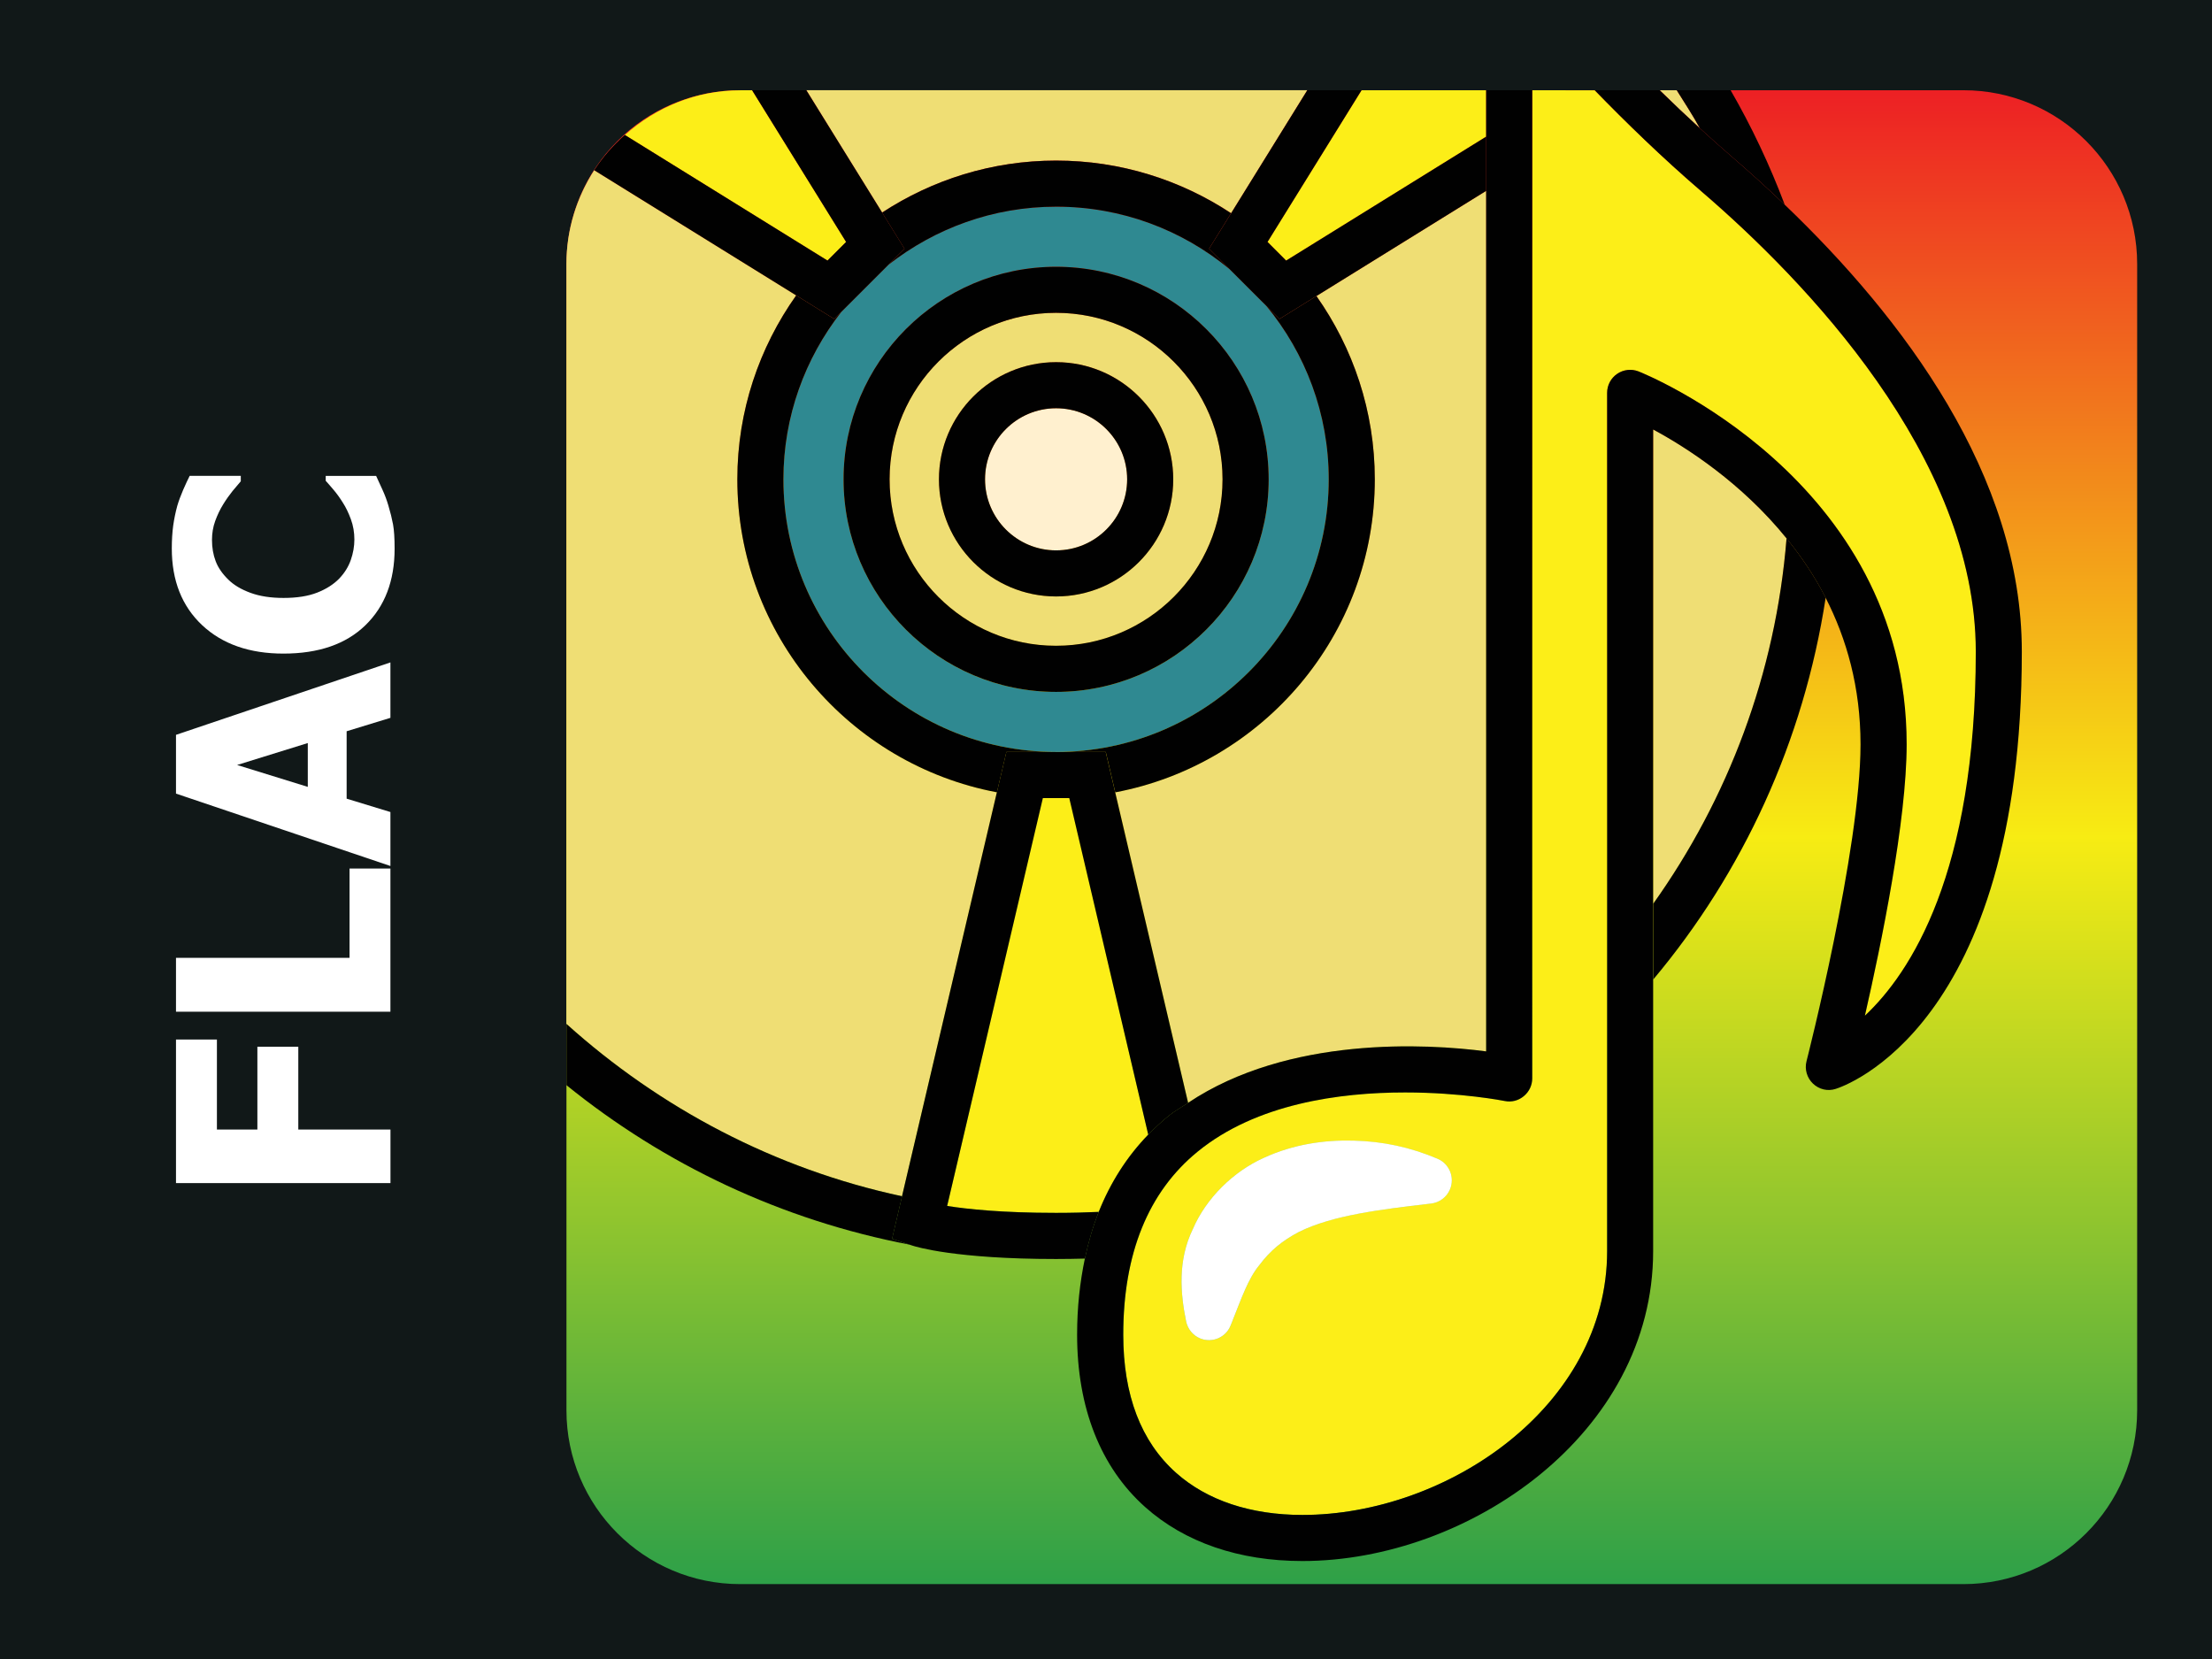 <?xml version="1.0" encoding="iso-8859-1"?>
<!-- Generator: Adobe Illustrator 21.0.0, SVG Export Plug-In . SVG Version: 6.00 Build 0)  -->
<svg version="1.1" xmlns="http://www.w3.org/2000/svg" xmlns:xlink="http://www.w3.org/1999/xlink" x="0px" y="0px"
	 viewBox="0 0 48 36" style="enable-background:new 0 0 48 36;" xml:space="preserve">
<g id="Layer_1">
</g>
<g id="Body">
	<rect style="fill:#111818;" width="48" height="36"/>
</g>
<g id="Color">
	<linearGradient id="SVGID_1_" gradientUnits="userSpaceOnUse" x1="29.333" y1="34.375" x2="29.333" y2="1.958">
		<stop  offset="0" style="stop-color:#2EA048"/>
		<stop  offset="0.5" style="stop-color:#F7EC13"/>
		<stop  offset="1" style="stop-color:#ED2024"/>
	</linearGradient>
	<path style="fill:url(#SVGID_1_);" d="M42.604,34.375H16.063c-2.083,0-3.771-1.688-3.771-3.771V5.729
		c0-2.083,1.688-3.771,3.771-3.771h26.542c2.083,0,3.771,1.688,3.771,3.771v24.875C46.375,32.687,44.687,34.375,42.604,34.375z"/>
</g>
<g id="Icon">
	<g>
		<path style="fill:#EFDE74;" d="M29.833,10.401c0,3.375-2.431,6.188-5.632,6.792l1.582,6.738c2.178-1.457,5.19-1.285,6.468-1.116
			V4.141l-3.684,2.283C29.361,7.551,29.833,8.921,29.833,10.401z"/>
		<path style="fill:#EFDE74;" d="M36.385,1.958h-0.369c0.278,0.273,0.569,0.549,0.871,0.825C36.732,2.5,36.556,2.231,36.385,1.958z"
			/>
		<path style="fill:#EFDE74;" d="M21.633,17.194C18.431,16.59,16,13.776,16,10.401c0-1.487,0.476-2.862,1.277-3.991l-4.382-2.716
			c-0.378,0.588-0.604,1.284-0.604,2.034v16.49c2.029,1.826,4.519,3.147,7.283,3.74L21.633,17.194z"/>
		<path style="fill:#EFDE74;" d="M22.917,3.484c1.402,0,2.707,0.422,3.798,1.142l1.654-2.669H17.497l1.645,2.654
			C20.229,3.902,21.524,3.484,22.917,3.484z"/>
		<path style="fill:#EFDE74;" d="M35.875,9.32v10.29c1.622-2.275,2.658-4.989,2.893-7.93C37.795,10.48,36.607,9.714,35.875,9.32z"/>
		<path style="fill:#010101;" d="M19.575,25.959c-2.764-0.593-5.254-1.914-7.283-3.74v1.329c2.123,1.719,4.668,2.931,7.454,3.462
			l-0.387-0.129L19.575,25.959z"/>
		<path style="fill:#010101;" d="M37.576,3.397c0.378,0.325,0.765,0.675,1.153,1.046c-0.327-0.864-0.718-1.694-1.175-2.485h-1.169
			c0.171,0.272,0.347,0.542,0.502,0.825C37.112,2.989,37.341,3.195,37.576,3.397z"/>
		<path style="fill:#010101;" d="M38.768,11.68c-0.236,2.941-1.272,5.654-2.893,7.93v1.645c1.944-2.317,3.263-5.164,3.742-8.286
			C39.372,12.492,39.08,12.066,38.768,11.68z"/>
		<path style="fill:#2F8991;" d="M28.833,10.401c0-1.427-0.508-2.738-1.352-3.761l-0.804-0.804c-1.023-0.844-2.334-1.352-3.76-1.352
			c-1.369,0-2.627,0.472-3.631,1.255L18.255,6.77C17.472,7.774,17,9.032,17,10.401c0,3.262,2.654,5.917,5.917,5.917
			S28.833,13.664,28.833,10.401z M22.917,15.014c-2.543,0-4.612-2.069-4.612-4.612s2.069-4.613,4.612-4.613s4.613,2.069,4.613,4.613
			S25.46,15.014,22.917,15.014z"/>
		<path style="fill:#010101;" d="M29.833,10.401c0-1.481-0.472-2.851-1.267-3.977l-0.803,0.498L27.481,6.64
			c0.844,1.023,1.352,2.334,1.352,3.761c0,3.262-2.654,5.917-5.917,5.917h1.079l0.206,0.876
			C27.402,16.589,29.833,13.776,29.833,10.401z"/>
		<path style="fill:#010101;" d="M26.677,5.837l-0.44-0.44l0.477-0.77c-1.091-0.72-2.396-1.142-3.798-1.142
			c-1.393,0-2.688,0.417-3.774,1.128l0.486,0.785l-0.342,0.342c1.004-0.783,2.262-1.255,3.631-1.255
			C24.343,4.484,25.654,4.992,26.677,5.837z"/>
		<path style="fill:#010101;" d="M17,10.401c0-1.369,0.472-2.628,1.255-3.631l-0.152,0.152l-0.826-0.512
			C16.476,7.539,16,8.915,16,10.401c0,3.375,2.431,6.188,5.633,6.792l0.206-0.876h1.078C19.654,16.318,17,13.664,17,10.401z"/>
		<path style="fill:#EFDE74;" d="M26.529,10.401c0-1.992-1.621-3.613-3.613-3.613c-1.992,0-3.612,1.621-3.612,3.613
			c0,1.992,1.621,3.612,3.612,3.612C24.909,14.014,26.529,12.393,26.529,10.401z M22.917,12.943c-1.401,0-2.542-1.14-2.542-2.542
			c0-1.402,1.14-2.542,2.542-2.542c1.402,0,2.542,1.14,2.542,2.542C25.458,11.803,24.318,12.943,22.917,12.943z"/>
		<path style="fill:#010101;" d="M22.917,5.789c-2.543,0-4.612,2.069-4.612,4.613s2.069,4.612,4.612,4.612s4.613-2.069,4.613-4.612
			S25.46,5.789,22.917,5.789z M19.304,10.401c0-1.992,1.621-3.613,3.612-3.613c1.992,0,3.613,1.621,3.613,3.613
			c0,1.992-1.621,3.612-3.613,3.612C20.925,14.014,19.304,12.393,19.304,10.401z"/>
		<circle style="fill:#FFF0CF;" cx="22.917" cy="10.401" r="1.542"/>
		<path style="fill:#010101;" d="M22.917,7.859c-1.401,0-2.542,1.14-2.542,2.542c0,1.401,1.14,2.542,2.542,2.542
			c1.402,0,2.542-1.14,2.542-2.542C25.458,9,24.318,7.859,22.917,7.859z M21.375,10.401c0-0.85,0.691-1.542,1.542-1.542
			s1.542,0.692,1.542,1.542s-0.692,1.542-1.542,1.542S21.375,11.251,21.375,10.401z"/>
		<path style="fill:#FCEE18;" d="M22.63,17.318l-2.077,8.85c0.428,0.068,1.187,0.15,2.363,0.15c0.349,0,0.649-0.009,0.927-0.021
			c0.255-0.638,0.612-1.199,1.074-1.676l-1.714-7.304H22.63z"/>
		<path style="fill:#010101;" d="M23.843,26.298c-0.277,0.012-0.578,0.021-0.927,0.021c-1.177,0-1.935-0.082-2.363-0.15l2.077-8.85
			h0.573l1.714,7.304c0.138-0.142,0.284-0.279,0.44-0.406c0.134-0.109,0.283-0.189,0.425-0.284l-1.582-6.738l-0.206-0.876h-1.079
			h-1.078l-0.206,0.876l-2.058,8.765l-0.216,0.922l0.387,0.129l0.047,0.016c0.09,0.03,0.945,0.293,3.125,0.293
			c0.226,0,0.429-0.004,0.627-0.009C23.619,26.953,23.717,26.615,23.843,26.298z"/>
		<polygon style="fill:#FCEE18;" points="27.505,5.25 27.909,5.655 32.25,2.965 32.25,1.958 29.545,1.958 		"/>
		<polygon style="fill:#010101;" points="26.237,5.397 26.677,5.837 27.481,6.64 27.763,6.922 28.566,6.424 32.25,4.141 
			32.25,2.965 27.909,5.655 27.505,5.25 29.545,1.958 28.368,1.958 26.715,4.627 		"/>
		<path style="fill:#FCEE18;" d="M17.957,5.655l0.404-0.404l-2.04-3.292h-0.258c-0.966,0-1.837,0.374-2.504,0.971L17.957,5.655z"/>
		<path style="fill:#010101;" d="M18.103,6.922l0.152-0.152l1.031-1.031l0.342-0.342l-0.486-0.785l-1.645-2.654h-1.177l2.04,3.292
			l-0.404,0.404l-4.398-2.726c-0.253,0.226-0.478,0.479-0.663,0.766l4.382,2.716L18.103,6.922z"/>
		<path style="fill:#FCEE18;" d="M33.25,23.401c0,0.15-0.067,0.292-0.184,0.387c-0.115,0.096-0.268,0.136-0.416,0.104
			c-0.02-0.004-0.94-0.185-2.159-0.185c-1.413,0-3.228,0.242-4.504,1.286c-1.07,0.874-1.612,2.211-1.612,3.971
			c0,1.312,0.385,2.318,1.144,2.995c0.672,0.6,1.621,0.916,2.744,0.916c3.128,0,6.612-2.351,6.612-5.724V8.526
			c0-0.165,0.081-0.319,0.217-0.412c0.136-0.094,0.311-0.113,0.463-0.054c0.059,0.022,5.82,2.314,5.82,8.091
			c0,1.663-0.55,4.332-0.906,5.89c0.986-0.925,2.406-3.091,2.406-7.9c0-4.239-3.729-8.075-5.951-9.985
			c-0.857-0.737-1.639-1.499-2.318-2.197H33.25V23.401z M31.464,25.81c-0.074,0.174-0.233,0.286-0.408,0.307l-0.062,0.007
			c-1.029,0.12-2.078,0.245-2.808,0.609c-0.359,0.189-0.624,0.407-0.854,0.715c-0.248,0.297-0.396,0.738-0.593,1.229l-0.035,0.087
			c-0.104,0.259-0.399,0.385-0.658,0.281c-0.162-0.065-0.273-0.209-0.307-0.368c-0.126-0.614-0.185-1.326,0.145-2.006
			c0.291-0.678,0.885-1.252,1.536-1.544c0.651-0.301,1.319-0.393,1.951-0.376c0.639,0.017,1.227,0.142,1.823,0.393
			C31.452,25.253,31.573,25.551,31.464,25.81z"/>
		<path style="fill:#010101;" d="M38.729,4.443c-0.388-0.371-0.775-0.721-1.153-1.046c-0.235-0.202-0.464-0.408-0.69-0.614
			c-0.301-0.276-0.592-0.552-0.871-0.825h-1.41c0.679,0.699,1.461,1.461,2.318,2.197c2.223,1.91,5.951,5.746,5.951,9.985
			c0,4.81-1.42,6.976-2.406,7.9c0.356-1.558,0.906-4.227,0.906-5.89c0-5.777-5.762-8.069-5.82-8.091
			c-0.152-0.059-0.327-0.04-0.463,0.054c-0.136,0.093-0.217,0.247-0.217,0.412v18.625c0,3.373-3.484,5.724-6.612,5.724
			c-1.123,0-2.072-0.316-2.744-0.916c-0.759-0.677-1.144-1.684-1.144-2.995c0-1.76,0.542-3.097,1.612-3.971
			c1.276-1.044,3.091-1.286,4.504-1.286c1.219,0,2.14,0.181,2.159,0.185c0.148,0.032,0.301-0.008,0.416-0.104
			c0.116-0.095,0.184-0.236,0.184-0.387V1.958h-1v1.006v1.177v18.674c-1.278-0.169-4.29-0.34-6.468,1.116
			c-0.142,0.095-0.291,0.175-0.425,0.284c-0.156,0.128-0.302,0.264-0.44,0.406c-0.462,0.477-0.819,1.038-1.074,1.676
			c-0.127,0.317-0.225,0.655-0.3,1.011c-0.108,0.514-0.169,1.062-0.169,1.655c0,1.586,0.511,2.88,1.478,3.741
			c0.859,0.766,2.038,1.17,3.41,1.17c3.601,0,7.612-2.761,7.612-6.724v-5.896V19.61V9.32c0.732,0.394,1.92,1.16,2.893,2.361
			c0.312,0.385,0.604,0.811,0.849,1.289c0.457,0.891,0.758,1.947,0.758,3.182c0,2.284-1.16,6.83-1.172,6.876
			c-0.045,0.175,0.009,0.361,0.14,0.486c0.13,0.124,0.316,0.172,0.492,0.115c0.165-0.051,4.04-1.338,4.04-9.488
			C43.875,10.314,41.291,6.895,38.729,4.443z"/>
		<path style="fill:#FFFFFF;" d="M31.194,25.144c-0.596-0.252-1.184-0.377-1.823-0.393c-0.632-0.016-1.3,0.076-1.951,0.376
			c-0.651,0.293-1.245,0.867-1.536,1.544c-0.33,0.68-0.271,1.392-0.145,2.006c0.034,0.159,0.144,0.302,0.307,0.368
			c0.259,0.104,0.554-0.021,0.658-0.281l0.035-0.087c0.197-0.491,0.345-0.933,0.593-1.229c0.23-0.308,0.496-0.527,0.854-0.715
			c0.729-0.363,1.779-0.488,2.808-0.609l0.062-0.007c0.175-0.021,0.335-0.133,0.408-0.307
			C31.573,25.551,31.452,25.253,31.194,25.144z"/>
	</g>
</g>
<g id="Text">
	<g>
		<path style="fill:#FFFFFF;" d="M4.707,22.558v1.953h0.878v-1.797h0.888v1.797h2v1.162H3.819v-3.115H4.707z"/>
		<path style="fill:#FFFFFF;" d="M8.472,18.848v3.106H3.819v-1.169h3.766v-1.938H8.472z"/>
		<path style="fill:#FFFFFF;" d="M8.472,18.792l-4.653-1.571v-1.275l4.653-1.572v1.203l-0.95,0.291v1.463l0.95,0.29V18.792z
			 M6.679,16.124l-1.534,0.476l1.534,0.475V16.124z"/>
		<path style="fill:#FFFFFF;" d="M8.563,11.905c0,0.698-0.211,1.252-0.633,1.662c-0.422,0.411-1.016,0.616-1.78,0.616
			c-0.737,0-1.325-0.206-1.764-0.617c-0.438-0.412-0.658-0.967-0.658-1.664c0-0.186,0.011-0.353,0.031-0.5
			c0.021-0.148,0.051-0.29,0.088-0.426c0.031-0.105,0.074-0.222,0.128-0.347c0.055-0.125,0.102-0.226,0.141-0.303h1.109v0.118
			c-0.05,0.057-0.109,0.128-0.18,0.213c-0.069,0.086-0.138,0.183-0.204,0.291c-0.067,0.108-0.124,0.228-0.171,0.357
			S4.6,11.573,4.6,11.714c0,0.168,0.026,0.323,0.08,0.464c0.053,0.141,0.146,0.274,0.276,0.401c0.119,0.117,0.279,0.212,0.481,0.286
			s0.44,0.11,0.716,0.11c0.289,0,0.532-0.038,0.729-0.115c0.196-0.077,0.355-0.178,0.477-0.303c0.116-0.121,0.201-0.256,0.253-0.405
			c0.052-0.148,0.078-0.297,0.078-0.445c0-0.154-0.025-0.301-0.076-0.44c-0.052-0.14-0.108-0.257-0.171-0.354
			c-0.064-0.104-0.13-0.195-0.196-0.274c-0.067-0.079-0.126-0.148-0.179-0.206v-0.106h1.094c0.04,0.085,0.085,0.185,0.136,0.297
			c0.052,0.112,0.095,0.228,0.13,0.347c0.044,0.146,0.077,0.282,0.101,0.409C8.552,11.506,8.563,11.682,8.563,11.905z"/>
	</g>
</g>
</svg>
